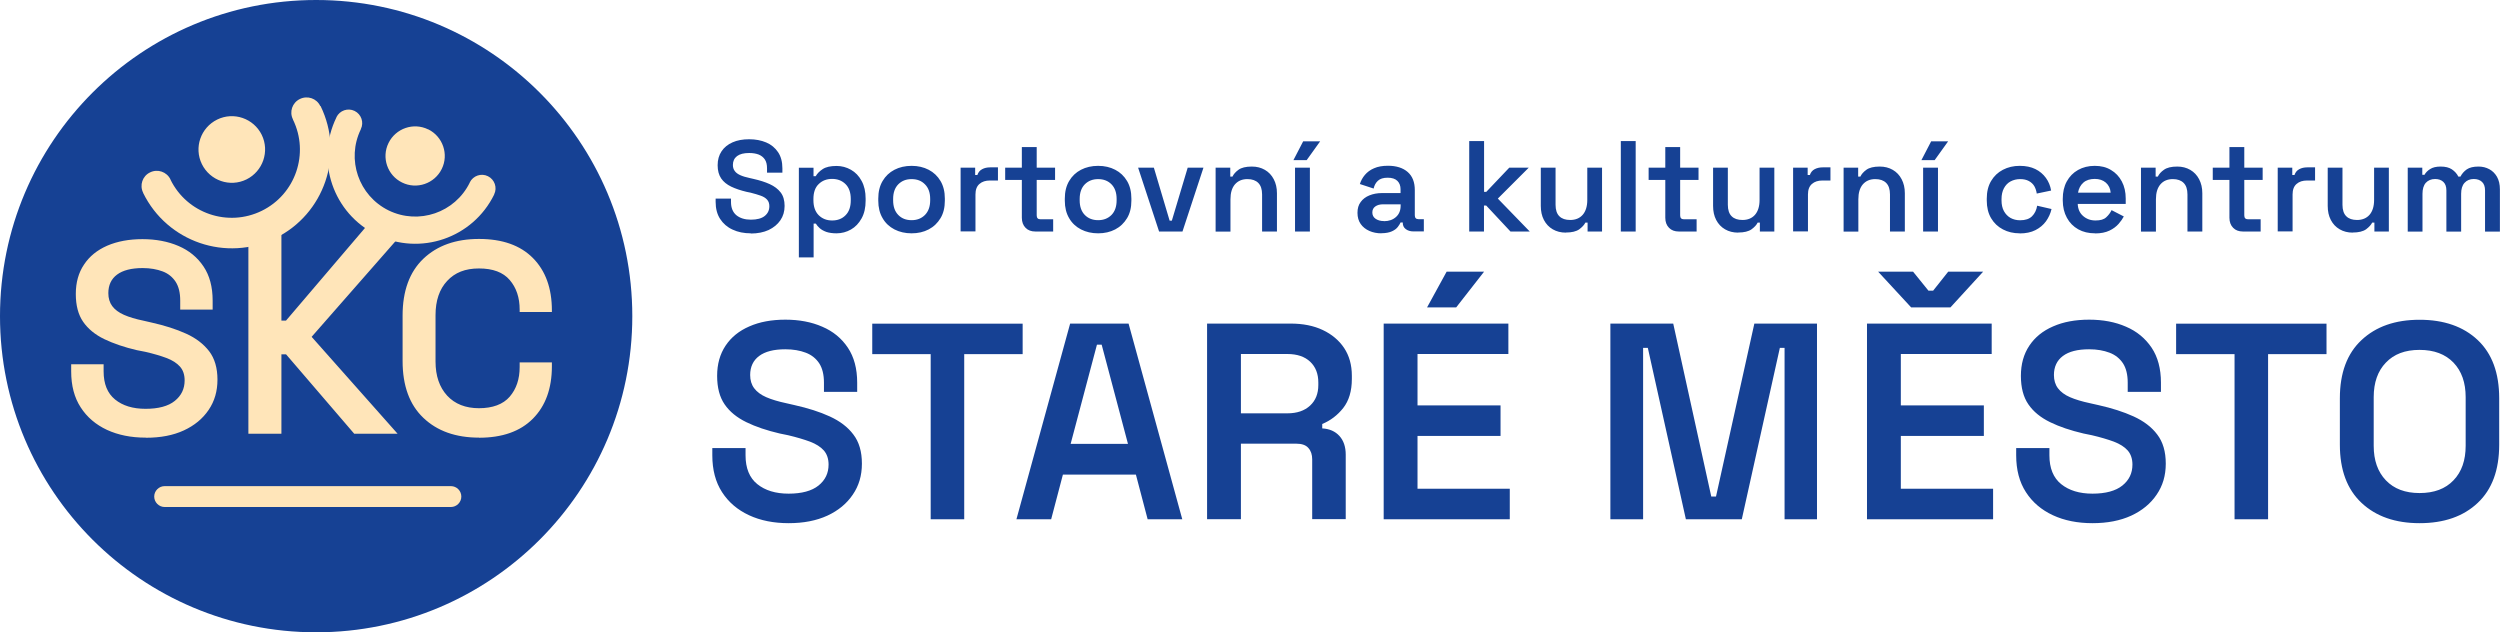 <?xml version="1.0" encoding="UTF-8"?>
<svg id="Vrstva_2" data-name="Vrstva 2" xmlns="http://www.w3.org/2000/svg" viewBox="0 0 249.01 62.99">
  <defs>
    <style>
      .cls-1 {
        fill: #164194;
      }

      .cls-1, .cls-2 {
        stroke-width: 0px;
      }

      .cls-2 {
        fill: #ffe5b9;
      }
    </style>
  </defs>
  <g id="Vrstva_1-2">
    <g>
      <path class="cls-1" d="M31.49,0c17.39,0,31.49,14.1,31.49,31.49s-14.1,31.49-31.49,31.49S0,48.89,0,31.49,14.1,0,31.49,0"/>
      <path class="cls-2" d="M16.4,48.42h28.51c.58,0,1.04.47,1.04,1.04s-.47,1.04-1.04,1.04h-28.51c-.57,0-1.04-.47-1.04-1.04s.47-1.04,1.04-1.04"/>
      <path class="cls-2" d="M14.5,43.59c-1.45,0-2.73-.26-3.84-.77-1.11-.52-1.99-1.26-2.62-2.24-.64-.98-.95-2.17-.95-3.59v-.71h3.23v.71c0,1.25.38,2.18,1.14,2.8.76.62,1.77.93,3.04.93s2.26-.26,2.91-.79c.65-.52.98-1.2.98-2.04,0-.56-.15-1.02-.46-1.37s-.76-.64-1.34-.86c-.59-.22-1.3-.43-2.13-.62l-.82-.16c-1.25-.29-2.33-.66-3.25-1.1-.91-.44-1.62-1.02-2.11-1.73-.49-.71-.73-1.63-.73-2.77s.27-2.12.82-2.93c.54-.82,1.31-1.44,2.31-1.88,1-.43,2.17-.65,3.51-.65s2.54.23,3.59.68c1.05.45,1.88,1.13,2.49,2.04.61.91.91,2.04.91,3.4v.9h-3.23v-.9c0-.78-.15-1.4-.46-1.88-.31-.47-.74-.82-1.3-1.03s-1.22-.33-1.98-.33c-1.12,0-1.97.22-2.55.65-.58.43-.87,1.05-.87,1.85,0,.51.13.94.39,1.29.26.35.65.64,1.17.87.52.23,1.16.42,1.94.58l.82.19c1.3.29,2.45.66,3.42,1.1.98.44,1.74,1.03,2.3,1.75.55.72.83,1.67.83,2.83s-.29,2.15-.88,3.02c-.59.87-1.41,1.55-2.47,2.04s-2.31.73-3.76.73M24.74,43.21v-20.88h3.29v9.6h.46l8.39-9.84h4.21l-10.05,11.46,8.56,9.65h-4.32l-6.79-7.91h-.46v7.91h-3.29ZM47.71,43.59c-2.32,0-4.17-.66-5.54-1.97-1.38-1.31-2.07-3.2-2.07-5.67v-4.51c0-2.46.69-4.35,2.07-5.67,1.38-1.31,3.22-1.97,5.54-1.97s4.11.63,5.37,1.9c1.26,1.27,1.89,3.01,1.89,5.22v.16h-3.21v-.24c0-1.2-.33-2.18-.99-2.95-.66-.77-1.68-1.15-3.06-1.15s-2.4.41-3.17,1.24c-.77.82-1.16,1.96-1.16,3.41v4.62c0,1.43.39,2.56,1.16,3.4.77.83,1.83,1.25,3.17,1.25s2.4-.38,3.06-1.15c.66-.77.99-1.75.99-2.95v-.46h3.21v.38c0,2.21-.63,3.95-1.89,5.22-1.26,1.27-3.05,1.9-5.37,1.9"/>
      <path class="cls-2" d="M21.63,11.91c1.65-.81,3.63-.12,4.44,1.52.8,1.64.12,3.63-1.52,4.44-1.65.81-3.63.12-4.44-1.52-.81-1.65-.12-3.63,1.52-4.44"/>
      <path class="cls-2" d="M31.93,10.56h0c2.39,4.89.37,10.78-4.51,13.17-4.88,2.39-10.77.37-13.16-4.51v-.02c-.38-.75-.07-1.67.69-2.03.75-.37,1.66-.06,2.03.7h0s0,.02,0,.02h0c1.65,3.37,5.72,4.76,9.09,3.11,3.37-1.65,4.76-5.72,3.11-9.09v-.02c-.38-.75-.07-1.66.69-2.03.76-.37,1.67-.06,2.03.7h0Z"/>
      <path class="cls-2" d="M42.65,12.89c-1.46-.72-3.23-.11-3.95,1.35-.72,1.46-.11,3.23,1.35,3.94,1.46.72,3.23.11,3.95-1.35.72-1.46.11-3.23-1.35-3.95"/>
      <path class="cls-2" d="M33.51,11.69h0c-2.12,4.34-.33,9.58,4.01,11.7,4.34,2.12,9.57.33,11.7-4.01v-.02s0,0,0,0c.33-.67.05-1.48-.62-1.81-.67-.33-1.48-.05-1.81.62h0v.02h0c-1.47,2.99-5.08,4.23-8.08,2.77-2.99-1.47-4.23-5.08-2.77-8.08v-.02s0,0,0,0c.33-.67.05-1.48-.62-1.81-.67-.33-1.48-.05-1.81.62h0Z"/>
      <path class="cls-1" d="M78.55,52.11c-1.48,0-2.8-.26-3.94-.79-1.14-.53-2.04-1.29-2.69-2.3-.65-1-.97-2.23-.97-3.67v-.72h3.31v.72c0,1.28.39,2.24,1.17,2.87.78.63,1.82.95,3.12.95s2.31-.27,2.98-.81c.67-.54,1-1.23,1-2.09,0-.57-.16-1.04-.47-1.4-.32-.36-.78-.65-1.38-.88-.6-.22-1.33-.44-2.18-.64l-.83-.17c-1.28-.3-2.39-.67-3.33-1.13-.94-.46-1.66-1.04-2.16-1.77-.5-.72-.75-1.67-.75-2.84s.28-2.17.84-3.01c.56-.84,1.35-1.48,2.37-1.92,1.02-.45,2.22-.67,3.59-.67s2.6.23,3.67.7c1.08.46,1.93,1.16,2.55,2.09.62.93.93,2.09.93,3.48v.92h-3.31v-.92c0-.8-.16-1.44-.47-1.92-.32-.48-.76-.84-1.34-1.06-.58-.22-1.25-.34-2.03-.34-1.15,0-2.02.22-2.62.67-.59.44-.89,1.08-.89,1.89,0,.52.13.96.4,1.32.27.36.67.66,1.2.89.53.23,1.19.43,1.99.6l.83.19c1.34.3,2.51.67,3.51,1.13s1.79,1.05,2.35,1.8c.57.74.85,1.71.85,2.9s-.3,2.2-.91,3.09c-.6.89-1.45,1.59-2.53,2.09-1.09.5-2.37.75-3.86.75M92.7,51.72v-16.45h-5.82v-3.03h14.98v3.03h-5.82v16.45h-3.34ZM101.24,51.72l5.35-19.49h5.82l5.35,19.49h-3.45l-1.17-4.45h-7.27l-1.17,4.45h-3.45ZM106.64,44.21h5.71l-2.62-9.88h-.47l-2.62,9.88ZM120.23,51.72v-19.49h8.32c1.23,0,2.29.21,3.2.64.91.43,1.62,1.03,2.13,1.79.51.77.77,1.69.77,2.77v.31c0,1.21-.29,2.17-.86,2.9-.57.72-1.27,1.25-2.09,1.59v.44c.72.04,1.29.29,1.71.75.42.46.63,1.09.63,1.86v6.43h-3.34v-5.96c0-.46-.12-.84-.38-1.13-.25-.29-.65-.43-1.21-.43h-5.51v7.52h-3.37ZM123.6,41.17h4.62c.97,0,1.72-.26,2.27-.77.55-.51.82-1.19.82-2.05v-.25c0-.87-.27-1.56-.81-2.07-.54-.51-1.3-.77-2.28-.77h-4.62v5.9ZM137.82,51.72v-19.49h12.42v3.03h-9.05v5.12h8.27v3.04h-8.27v5.26h9.19v3.04h-12.55ZM142.14,30.62l1.95-3.56h3.73l-2.78,3.56h-2.9ZM160.4,51.72v-19.49h6.26l3.79,17.23h.47l3.82-17.23h6.24v19.49h-3.23v-17.07h-.47l-3.79,17.07h-5.57l-3.79-17.07h-.47v17.07h-3.26ZM185.96,51.72v-19.49h12.42v3.03h-9.05v5.12h8.27v3.04h-8.27v5.26h9.19v3.04h-12.55ZM190.36,30.62l-3.29-3.56h3.48l1.53,1.89h.47l1.5-1.89h3.48l-3.26,3.56h-3.93ZM208.42,52.11c-1.48,0-2.8-.26-3.94-.79-1.14-.53-2.04-1.29-2.69-2.3-.65-1-.97-2.23-.97-3.67v-.72h3.31v.72c0,1.28.39,2.24,1.17,2.87.78.63,1.82.95,3.12.95s2.31-.27,2.98-.81c.67-.54,1-1.23,1-2.09,0-.57-.16-1.04-.47-1.4-.32-.36-.78-.65-1.38-.88-.6-.22-1.33-.44-2.19-.64l-.83-.17c-1.28-.3-2.39-.67-3.33-1.13-.94-.46-1.66-1.04-2.16-1.77-.5-.72-.75-1.67-.75-2.84s.28-2.17.84-3.01c.56-.84,1.35-1.48,2.37-1.92,1.02-.45,2.22-.67,3.59-.67s2.6.23,3.67.7c1.08.46,1.92,1.16,2.55,2.09.62.93.93,2.09.93,3.48v.92h-3.31v-.92c0-.8-.16-1.44-.47-1.92-.32-.48-.76-.84-1.34-1.06-.58-.22-1.25-.34-2.03-.34-1.15,0-2.02.22-2.62.67-.59.44-.89,1.08-.89,1.89,0,.52.13.96.4,1.32.27.36.67.66,1.2.89.53.23,1.19.43,1.99.6l.84.19c1.34.3,2.5.67,3.51,1.13,1,.46,1.79,1.05,2.35,1.8.57.74.85,1.71.85,2.9s-.3,2.2-.91,3.09c-.6.89-1.45,1.59-2.53,2.09-1.09.5-2.37.75-3.86.75M222.57,51.72v-16.45h-5.82v-3.03h14.98v3.03h-5.82v16.45h-3.34ZM241,52.11c-2.41,0-4.34-.67-5.78-2.02-1.44-1.35-2.16-3.28-2.16-5.8v-4.62c0-2.52.72-4.46,2.16-5.8,1.44-1.35,3.36-2.02,5.78-2.02s4.36.67,5.79,2.02c1.43,1.35,2.14,3.28,2.14,5.8v4.62c0,2.52-.71,4.46-2.14,5.8-1.43,1.35-3.36,2.02-5.79,2.02M241,49.11c1.45,0,2.57-.42,3.38-1.27.81-.84,1.21-1.99,1.21-3.44v-4.84c0-1.45-.4-2.59-1.21-3.44-.81-.84-1.93-1.27-3.38-1.27s-2.55.42-3.36,1.27c-.81.84-1.21,1.99-1.21,3.44v4.84c0,1.45.4,2.59,1.21,3.44.81.85,1.93,1.27,3.36,1.27"/>
      <path class="cls-1" d="M74.79,23.24c-.69,0-1.29-.12-1.82-.37-.53-.24-.94-.6-1.24-1.06-.3-.46-.45-1.03-.45-1.7v-.33h1.53v.33c0,.59.18,1.03.54,1.33.36.29.84.44,1.44.44s1.07-.12,1.38-.37c.31-.25.46-.57.46-.97,0-.27-.07-.48-.22-.65-.15-.17-.36-.3-.64-.4-.28-.1-.62-.2-1.01-.3l-.39-.08c-.59-.14-1.1-.31-1.54-.52-.43-.21-.77-.48-1-.82-.23-.34-.35-.77-.35-1.31s.13-1,.39-1.39c.26-.39.62-.68,1.09-.89.47-.21,1.02-.31,1.66-.31s1.2.11,1.7.32c.5.21.89.54,1.18.97.29.43.43.97.43,1.61v.43h-1.53v-.43c0-.37-.07-.67-.22-.89-.15-.22-.35-.38-.62-.49-.27-.1-.58-.15-.94-.15-.53,0-.93.1-1.21.31-.27.21-.41.5-.41.88,0,.24.06.44.19.61.12.17.31.3.55.41.24.11.55.2.92.28l.39.09c.62.14,1.16.31,1.62.52.46.21.83.49,1.09.83.26.34.39.79.39,1.34s-.14,1.02-.42,1.43-.67.73-1.17.97c-.5.23-1.1.35-1.78.35M79.57,25.64v-8.93h1.46v.84h.22c.15-.27.38-.5.7-.71.32-.21.78-.31,1.38-.31.51,0,.99.13,1.43.38.44.25.8.62,1.06,1.11.27.49.4,1.08.4,1.76v.21c0,.69-.13,1.27-.4,1.76-.27.49-.62.86-1.06,1.11-.44.25-.92.38-1.44.38-.4,0-.74-.05-1.01-.14-.27-.1-.49-.22-.66-.37-.17-.15-.3-.31-.39-.46h-.22v3.37h-1.48ZM82.89,21.96c.54,0,.99-.17,1.33-.52.35-.35.52-.84.52-1.49v-.13c0-.65-.18-1.15-.53-1.49-.35-.34-.79-.51-1.33-.51s-.98.17-1.33.51c-.36.34-.53.84-.53,1.49v.13c0,.64.18,1.14.53,1.49.36.35.8.52,1.33.52M90.8,23.24c-.64,0-1.2-.13-1.71-.39-.5-.26-.9-.63-1.18-1.12-.29-.49-.43-1.07-.43-1.74v-.21c0-.68.14-1.26.43-1.75.29-.49.68-.86,1.18-1.12.5-.26,1.07-.39,1.71-.39s1.2.13,1.7.39c.5.26.89.63,1.18,1.12s.43,1.07.43,1.75v.21c0,.68-.14,1.26-.43,1.74s-.68.86-1.18,1.12c-.5.26-1.06.39-1.7.39M90.8,21.93c.54,0,.98-.17,1.33-.52.34-.35.52-.83.52-1.46v-.13c0-.63-.17-1.11-.52-1.46-.34-.35-.78-.52-1.33-.52s-.98.17-1.33.52c-.34.35-.51.83-.51,1.46v.13c0,.63.17,1.11.51,1.46.34.35.78.52,1.33.52M95.68,23.06v-6.36h1.45v.73h.22c.09-.27.25-.46.48-.58.22-.12.49-.18.8-.18h.77v1.31h-.8c-.43,0-.78.11-1.04.34-.27.23-.4.58-.4,1.05v3.68h-1.48ZM103.13,23.06c-.41,0-.74-.12-.98-.37-.24-.24-.37-.58-.37-1v-3.77h-1.66v-1.22h1.66v-2.05h1.48v2.05h1.83v1.22h-1.83v3.53c0,.26.12.39.36.39h1.28v1.22h-1.76ZM109.38,23.24c-.64,0-1.2-.13-1.71-.39-.5-.26-.9-.63-1.18-1.12-.29-.49-.43-1.07-.43-1.74v-.21c0-.68.14-1.26.43-1.75.29-.49.68-.86,1.18-1.12.5-.26,1.07-.39,1.71-.39s1.2.13,1.7.39c.5.26.89.63,1.18,1.12s.43,1.07.43,1.75v.21c0,.68-.14,1.26-.43,1.74s-.68.86-1.18,1.12c-.5.26-1.06.39-1.7.39M109.38,21.93c.54,0,.98-.17,1.33-.52.34-.35.51-.83.51-1.46v-.13c0-.63-.17-1.11-.51-1.46-.34-.35-.79-.52-1.33-.52s-.98.17-1.33.52c-.34.35-.51.83-.51,1.46v.13c0,.63.17,1.11.51,1.46.34.35.79.52,1.33.52M115.45,23.06l-2.09-6.36h1.57l1.57,5.28h.22l1.58-5.28h1.57l-2.09,6.36h-2.34ZM121.08,23.06v-6.36h1.46v.89h.22c.11-.24.31-.47.6-.68.29-.21.73-.32,1.33-.32.49,0,.92.11,1.3.33.38.22.67.53.88.93.21.4.32.86.32,1.4v3.81h-1.48v-3.69c0-.52-.13-.9-.38-1.15s-.61-.38-1.08-.38c-.52,0-.93.17-1.24.52-.3.35-.45.84-.45,1.49v3.22h-1.48ZM128.99,16.7h1.48v6.36h-1.48v-6.36ZM128.83,15.95l.97-1.87h1.69l-1.34,1.87h-1.31ZM137.6,23.24c-.45,0-.85-.08-1.21-.24-.36-.16-.65-.39-.86-.69-.21-.3-.32-.67-.32-1.11s.1-.79.32-1.08c.21-.29.5-.51.87-.66.37-.15.79-.23,1.26-.23h1.84v-.39c0-.33-.1-.61-.31-.82-.21-.21-.53-.32-.97-.32s-.75.1-.97.3c-.22.2-.36.46-.43.78l-1.37-.45c.1-.33.27-.64.5-.91.23-.27.53-.5.91-.66.38-.17.84-.25,1.39-.25.83,0,1.49.21,1.96.62.48.42.71,1.02.71,1.81v2.5c0,.26.12.39.36.39h.54v1.22h-1.04c-.31,0-.56-.08-.76-.23-.2-.15-.3-.36-.3-.63v-.03h-.22c-.05.12-.14.27-.27.44-.13.17-.32.32-.59.44-.26.12-.62.19-1.06.19M137.85,22.03c.49,0,.89-.14,1.2-.42.31-.28.46-.65.46-1.13v-.13h-1.75c-.32,0-.57.07-.77.21-.2.14-.3.34-.3.6s.1.47.31.62.49.24.85.24M146.34,23.06v-9.01h1.48v5.06h.22l2.29-2.41h1.94l-3.08,3.08,3.18,3.28h-1.92l-2.42-2.59h-.22v2.59h-1.48ZM155.96,23.17c-.49,0-.92-.11-1.3-.33s-.67-.53-.88-.93-.31-.87-.31-1.4v-3.81h1.47v3.7c0,.51.13.9.38,1.14.25.25.61.37,1.08.37.52,0,.94-.17,1.24-.51.3-.34.46-.84.46-1.48v-3.22h1.47v6.36h-1.44v-.89h-.22c-.11.23-.32.45-.61.67-.3.21-.74.32-1.33.32M161.44,14.05h1.48v9.01h-1.48v-9.01ZM167.22,23.06c-.41,0-.74-.12-.98-.37-.24-.24-.37-.58-.37-1v-3.77h-1.66v-1.22h1.66v-2.05h1.48v2.05h1.83v1.22h-1.83v3.53c0,.26.12.39.36.39h1.28v1.22h-1.76ZM173.12,23.17c-.49,0-.92-.11-1.3-.33s-.67-.53-.88-.93-.31-.87-.31-1.4v-3.81h1.47v3.7c0,.51.13.9.38,1.14.25.25.61.37,1.08.37.52,0,.94-.17,1.24-.51.3-.34.46-.84.46-1.48v-3.22h1.47v6.36h-1.44v-.89h-.22c-.11.23-.31.45-.61.67-.3.21-.74.32-1.33.32M178.6,23.06v-6.36h1.45v.73h.22c.09-.27.25-.46.48-.58s.49-.18.8-.18h.77v1.31h-.8c-.43,0-.78.11-1.04.34-.27.23-.4.58-.4,1.05v3.68h-1.48ZM183.63,23.06v-6.36h1.45v.89h.22c.11-.24.31-.47.6-.68.29-.21.73-.32,1.33-.32.49,0,.92.11,1.3.33.38.22.67.53.88.93.21.4.32.86.32,1.4v3.81h-1.48v-3.69c0-.52-.13-.9-.38-1.15s-.61-.38-1.08-.38c-.52,0-.93.17-1.24.52-.3.35-.45.84-.45,1.49v3.22h-1.48ZM191.55,16.7h1.48v6.36h-1.48v-6.36ZM191.38,15.95l.97-1.87h1.69l-1.34,1.87h-1.31ZM201.17,23.24c-.62,0-1.18-.13-1.67-.39-.5-.26-.89-.63-1.18-1.12-.29-.49-.43-1.08-.43-1.76v-.18c0-.69.14-1.27.43-1.76.29-.49.68-.86,1.18-1.12.5-.26,1.05-.39,1.67-.39s1.13.11,1.56.32c.43.21.78.51,1.05.88.27.37.44.79.52,1.26l-1.43.3c-.04-.27-.12-.51-.24-.73-.13-.22-.31-.39-.55-.52-.24-.13-.53-.19-.87-.19s-.67.08-.95.23c-.28.15-.5.38-.66.68-.16.3-.24.66-.24,1.08v.13c0,.42.08.78.24,1.07s.38.52.66.68c.28.15.59.23.95.23.52,0,.92-.13,1.19-.4.27-.27.44-.62.51-1.05l1.43.33c-.1.45-.29.85-.55,1.22-.27.37-.62.66-1.05.88-.43.22-.96.33-1.56.33M208.68,23.24c-.64,0-1.2-.13-1.68-.4s-.86-.65-1.13-1.15c-.27-.49-.41-1.07-.41-1.73v-.15c0-.67.13-1.25.4-1.74.27-.49.64-.87,1.12-1.14.48-.27,1.03-.41,1.66-.41s1.16.13,1.62.41c.46.27.82.65,1.08,1.14.26.49.39,1.06.39,1.71v.53h-4.78c.02.5.19.9.53,1.2.34.3.75.45,1.24.45s.84-.1,1.07-.32c.23-.21.41-.45.53-.71l1.22.63c-.12.23-.29.48-.52.74-.23.26-.53.49-.91.67-.38.18-.85.28-1.43.28M206.97,19.19h3.26c-.03-.42-.2-.75-.48-1-.29-.25-.66-.37-1.11-.37s-.85.12-1.13.37c-.28.25-.46.58-.53,1M213.25,23.06v-6.36h1.46v.89h.22c.11-.24.31-.47.61-.68.29-.21.73-.32,1.32-.32.49,0,.92.11,1.3.33.38.22.67.53.88.93.21.4.32.86.32,1.4v3.81h-1.48v-3.69c0-.52-.13-.9-.38-1.15s-.61-.38-1.07-.38c-.52,0-.94.17-1.24.52-.3.35-.45.84-.45,1.49v3.22h-1.48ZM223.41,23.06c-.41,0-.74-.12-.98-.37-.24-.24-.37-.58-.37-1v-3.77h-1.66v-1.22h1.66v-2.05h1.48v2.05h1.83v1.22h-1.83v3.53c0,.26.12.39.36.39h1.27v1.22h-1.76ZM226.87,23.06v-6.36h1.45v.73h.22c.09-.27.25-.46.48-.58.22-.12.49-.18.8-.18h.77v1.31h-.8c-.43,0-.78.11-1.04.34-.27.23-.4.58-.4,1.05v3.68h-1.48ZM234.34,23.17c-.49,0-.92-.11-1.3-.33-.38-.22-.67-.53-.88-.93-.21-.4-.31-.87-.31-1.4v-3.81h1.47v3.7c0,.51.13.9.38,1.14.25.25.61.37,1.07.37.52,0,.94-.17,1.24-.51.3-.34.46-.84.46-1.48v-3.22h1.47v6.36h-1.44v-.89h-.22c-.11.23-.32.45-.61.67-.3.21-.74.32-1.33.32M239.82,23.06v-6.36h1.45v.71h.22c.11-.21.3-.41.56-.57.26-.17.61-.25,1.05-.25.46,0,.84.09,1.12.28.28.19.5.43.64.72h.21c.15-.29.36-.53.63-.72.28-.19.67-.28,1.17-.28.4,0,.75.09,1.07.26.32.17.58.43.77.76.19.34.29.75.29,1.25v4.21h-1.48v-4.11c0-.37-.1-.65-.3-.84-.2-.19-.47-.29-.82-.29-.39,0-.69.13-.92.38s-.34.62-.34,1.09v3.77h-1.47v-4.11c0-.37-.1-.65-.3-.84-.2-.19-.47-.29-.82-.29-.39,0-.7.13-.93.38-.22.25-.33.62-.33,1.09v3.77h-1.48Z"/>
    </g>
  </g>
</svg>
